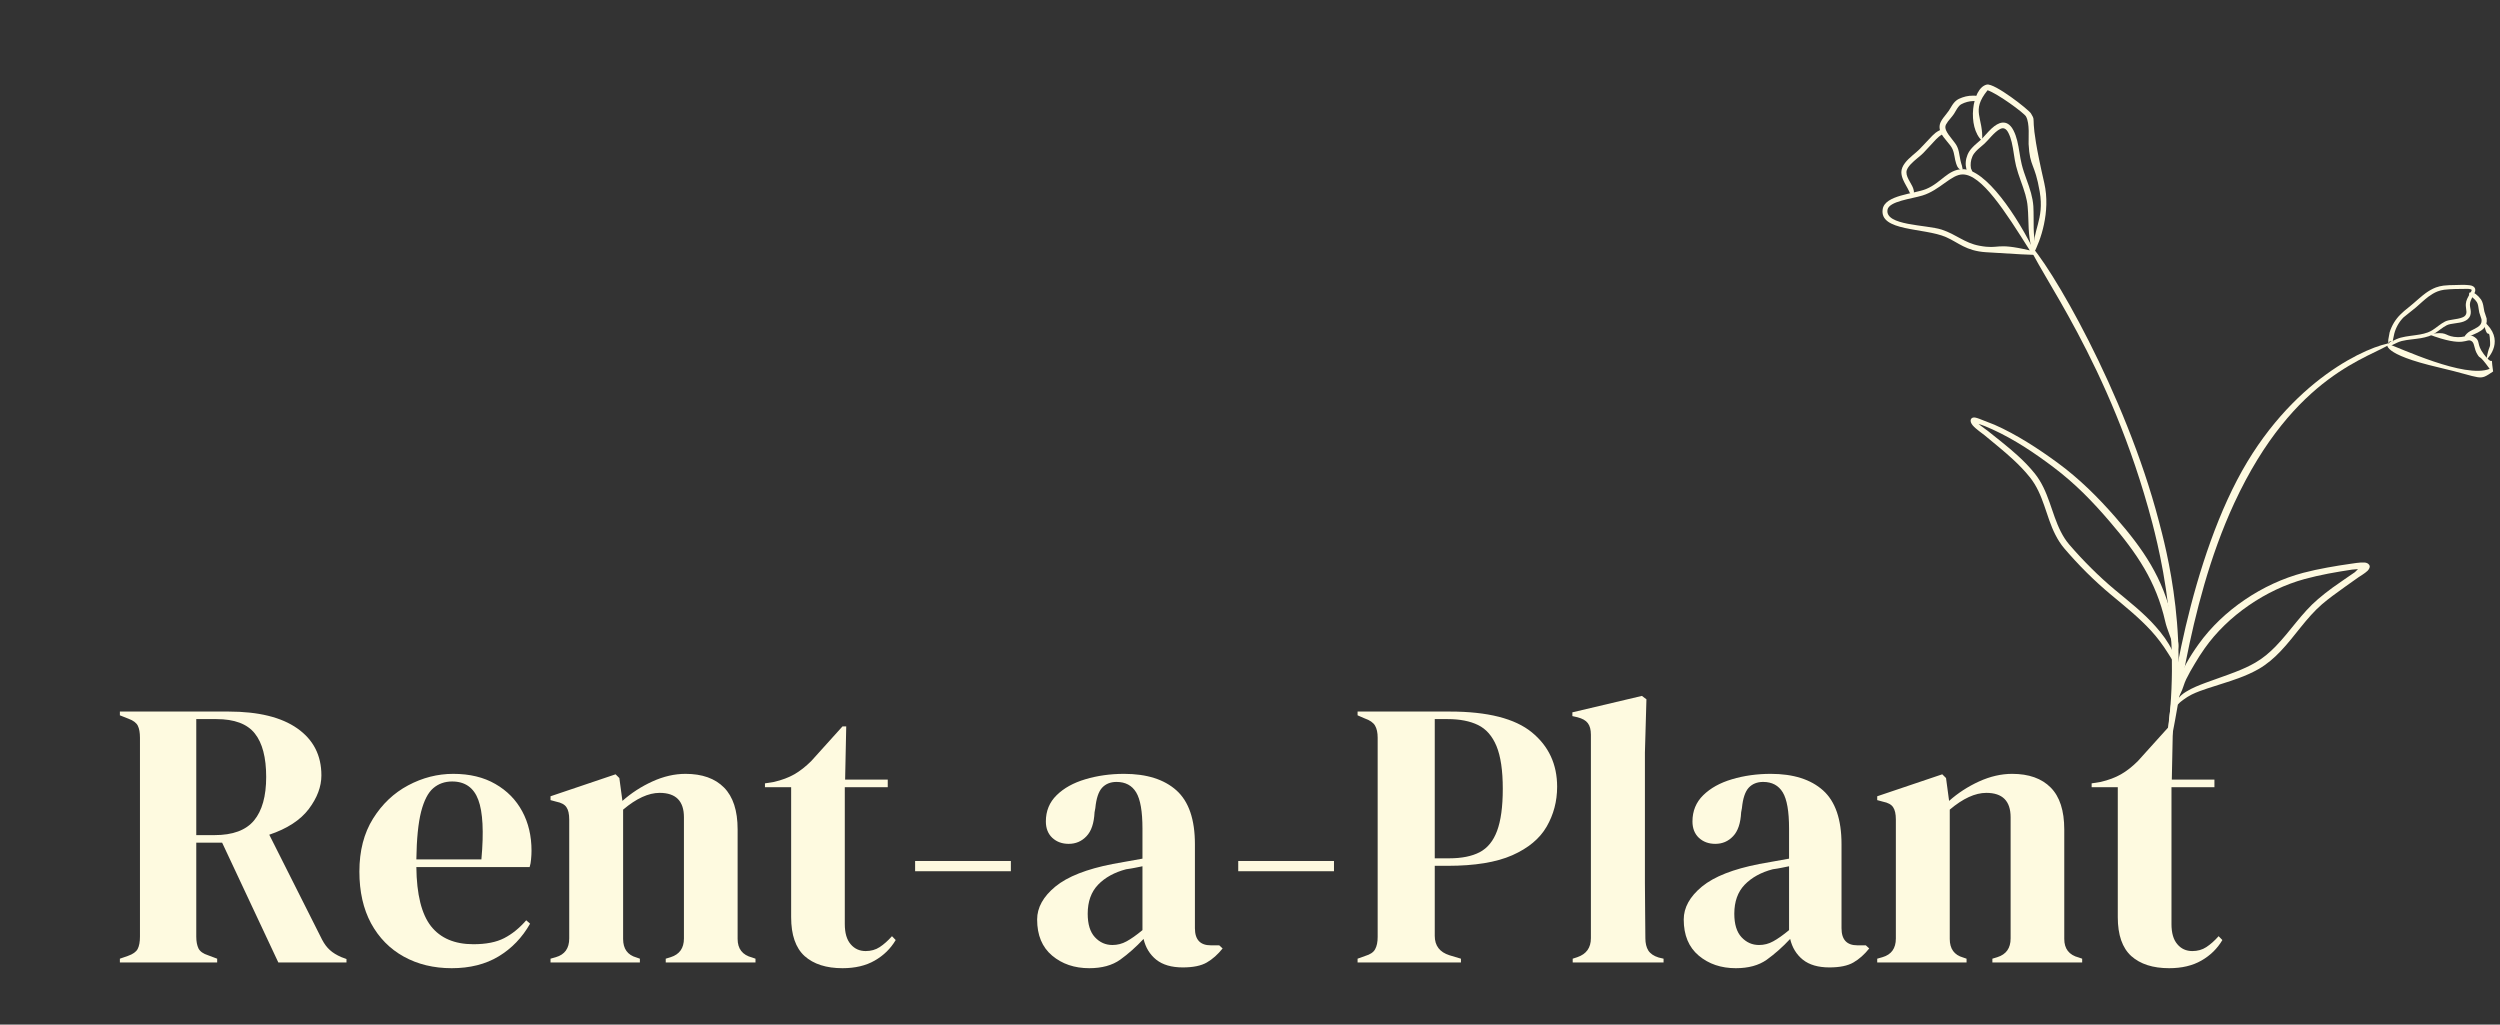 <?xml version="1.0" encoding="utf-8"?>
<!DOCTYPE svg PUBLIC "-//W3C//DTD SVG 1.1//EN" "http://www.w3.org/Graphics/SVG/1.1/DTD/svg11.dtd">
<!-- exported from Silhouette Studio® Business Edition V4.5.735ssbe -->
<svg version="1.1" xmlns="http://www.w3.org/2000/svg" xmlns:xlink="http://www.w3.org/1999/xlink" width="61mm" height="25mm" viewBox="0 0 61 25">
<rect x="0" y="0" width="61" height="25" fill="#333333" stroke="none"/>
<defs>
<path id="path_883bd0093dc0d0d2aaf43ce351e18e71" d="M 49.475 5.912 C 49.994 6.386 51.858 9.581 52.677 12.719 C 52.822 13.276 53.536 15.823 52.893 18.344 C 52.893 18.343 52.863 18.394 52.82 18.326 C 52.79 18.279 52.869 18.308 52.954 17.29 C 53.01 16.624 52.997 16.022 52.985 15.756 C 52.927 14.437 52.656 13.295 52.516 12.76 C 51.484 8.831 49.685 6.58 49.475 5.912 Z" fill-rule="evenodd" fill="#FEFAE0" fill-opacity="1" stroke="none" stroke-opacity="1" stroke-width="0.47" stroke-linecap="butt" stroke-linejoin="miter"/>
<path id="path_07cd92f95b85c91bd8a9b934c738847b" d="M 45.938 5.102 C 45.993 4.759 46.708 4.731 46.995 4.613 C 47.367 4.461 47.526 4.132 47.887 4.128 C 48.451 4.123 49.219 5.26 49.681 6.221 C 49.627 6.222 49.153 6.2 48.456 6.154 C 47.968 6.122 47.789 5.92 47.484 5.786 C 46.954 5.553 45.849 5.651 45.938 5.102 Z M 47.888 4.256 C 47.608 4.257 47.331 4.642 46.906 4.771 C 46.633 4.854 46.09 4.91 46.055 5.119 C 45.992 5.508 47.004 5.48 47.379 5.603 C 47.733 5.719 47.93 5.927 48.296 5.996 C 48.815 6.093 48.661 5.906 49.527 6.11 C 48.924 5.151 48.35 4.255 47.888 4.256 Z" fill-rule="evenodd" fill="#FEFAE0" fill-opacity="1" stroke="none" stroke-opacity="1" stroke-width="0.47" stroke-linecap="butt" stroke-linejoin="miter"/>
<path id="path_e2b5c2b990b2b47df6fb6faa8893fc5b" d="M 48.122 4.245 C 48.13 4.229 48.129 4.209 48.124 4.184 C 48.117 4.156 48.095 4.127 48.091 4.106 C 48.082 4.059 48.082 4.011 48.087 3.964 C 48.093 3.916 48.104 3.868 48.124 3.824 C 48.144 3.773 48.177 3.729 48.214 3.69 C 48.277 3.624 48.353 3.568 48.419 3.507 C 48.517 3.42 48.66 3.219 48.804 3.147 C 48.877 3.11 48.947 3.127 49.005 3.242 C 49.041 3.313 49.066 3.389 49.085 3.467 C 49.132 3.659 49.146 3.865 49.192 4.051 C 49.252 4.293 49.353 4.514 49.419 4.749 C 49.445 4.844 49.467 4.941 49.475 5.044 C 49.492 5.223 49.49 5.403 49.5 5.583 C 49.505 5.663 49.511 5.741 49.523 5.82 C 49.536 5.881 49.541 5.952 49.558 6.016 C 49.566 6.048 49.576 6.078 49.592 6.104 C 49.6 6.123 49.622 6.13 49.639 6.122 C 49.657 6.113 49.664 6.092 49.656 6.074 C 49.644 6.044 49.64 6.01 49.639 5.975 C 49.636 5.917 49.64 5.859 49.637 5.805 C 49.628 5.73 49.624 5.654 49.622 5.578 C 49.618 5.397 49.624 5.215 49.614 5.033 C 49.606 4.921 49.585 4.815 49.557 4.711 C 49.494 4.477 49.391 4.257 49.331 4.016 C 49.284 3.83 49.268 3.625 49.22 3.434 C 49.198 3.345 49.169 3.26 49.128 3.18 C 49.048 3.026 48.95 2.982 48.854 2.992 C 48.769 3.001 48.68 3.057 48.596 3.134 C 48.496 3.227 48.402 3.347 48.332 3.411 C 48.264 3.475 48.185 3.533 48.122 3.603 C 48.074 3.654 48.034 3.711 48.007 3.777 C 47.985 3.833 47.969 3.892 47.965 3.952 C 47.96 4.012 47.966 4.073 47.981 4.132 C 47.988 4.157 48.006 4.196 48.025 4.225 C 48.031 4.234 48.043 4.234 48.045 4.241 C 48.044 4.262 48.06 4.281 48.082 4.282 C 48.103 4.282 48.121 4.266 48.122 4.245 Z" fill-rule="evenodd" fill="#FEFAE0" fill-opacity="1" stroke="none" stroke-opacity="1" stroke-width="0.47" stroke-linecap="butt" stroke-linejoin="miter"/>
<path id="path_a676ee0479143ed2c1a03b56b75a7eaa" d="M 49.555 2.767 C 49.717 3.038 49.469 2.683 49.88 4.465 C 50.042 5.17 49.783 5.888 49.623 6.178 C 49.576 5.616 49.889 5.376 49.769 4.676 C 49.647 3.965 49.528 4.091 49.498 3.514 C 49.492 3.382 49.531 3.011 49.434 2.841 C 49.384 2.754 48.741 2.283 48.497 2.202 C 48.08 2.716 48.4 2.858 48.364 3.436 C 47.994 3.105 48.113 2.149 48.477 2.064 C 48.666 2.02 49.503 2.679 49.555 2.767 Z M 48.361 3.356 L 48.357 3.354 C 48.358 3.354 48.355 3.358 48.354 3.357 C 48.353 3.356 48.361 3.356 48.361 3.356 Z M 48.342 3.362 L 48.353 3.358 C 48.353 3.358 48.343 3.362 48.342 3.362 Z M 48.332 3.368 L 48.332 3.371 C 48.332 3.374 48.342 3.36 48.34 3.363 C 48.34 3.364 48.329 3.362 48.332 3.368 Z" fill-rule="evenodd" fill="#FEFAE0" fill-opacity="1" stroke="none" stroke-opacity="1" stroke-width="0.47" stroke-linecap="butt" stroke-linejoin="miter"/>
<path id="path_8009509aff705b27db97b804af2664be" d="M 48.23 2.436 C 48.233 2.439 48.237 2.441 48.242 2.442 C 48.262 2.45 48.284 2.439 48.291 2.419 C 48.305 2.411 48.285 2.402 48.288 2.386 C 48.289 2.378 48.276 2.382 48.27 2.369 C 48.266 2.361 48.26 2.357 48.238 2.346 C 48.209 2.33 48.15 2.334 48.143 2.334 C 48.084 2.333 48.025 2.34 47.966 2.353 C 47.908 2.367 47.851 2.387 47.798 2.412 C 47.744 2.438 47.703 2.476 47.668 2.519 C 47.624 2.574 47.593 2.638 47.554 2.697 C 47.512 2.76 47.459 2.817 47.414 2.879 C 47.391 2.91 47.372 2.941 47.355 2.974 C 47.311 3.064 47.319 3.152 47.358 3.239 C 47.423 3.382 47.589 3.518 47.642 3.64 C 47.692 3.754 47.691 3.876 47.729 3.987 C 47.742 4.026 47.755 4.065 47.782 4.097 C 47.794 4.111 47.807 4.121 47.823 4.133 C 47.834 4.149 47.856 4.152 47.872 4.142 C 47.888 4.13 47.892 4.109 47.881 4.092 C 47.876 4.076 47.876 4.061 47.872 4.045 C 47.866 4.023 47.859 4.002 47.852 3.981 C 47.826 3.889 47.816 3.794 47.795 3.7 C 47.787 3.663 47.776 3.626 47.76 3.59 C 47.71 3.467 47.548 3.327 47.485 3.182 C 47.465 3.135 47.457 3.087 47.482 3.039 C 47.496 3.013 47.512 2.988 47.529 2.965 C 47.577 2.902 47.633 2.844 47.676 2.78 C 47.714 2.723 47.742 2.661 47.783 2.609 C 47.804 2.582 47.828 2.557 47.862 2.54 C 47.905 2.518 47.951 2.499 47.999 2.487 C 48.046 2.475 48.095 2.466 48.144 2.466 C 48.149 2.465 48.192 2.466 48.221 2.46 C 48.229 2.458 48.235 2.445 48.238 2.451 C 48.24 2.454 48.241 2.442 48.239 2.444 C 48.233 2.446 48.233 2.438 48.23 2.436 Z M 48.225 2.431 C 48.226 2.433 48.226 2.435 48.229 2.435 L 48.23 2.436 C 48.229 2.434 48.227 2.433 48.225 2.431 Z M 48.217 2.414 C 48.215 2.421 48.214 2.427 48.224 2.429 L 48.225 2.429 C 48.221 2.425 48.219 2.42 48.217 2.414 Z" fill-rule="evenodd" fill="#FEFAE0" fill-opacity="1" stroke="none" stroke-opacity="1" stroke-width="0.47" stroke-linecap="butt" stroke-linejoin="miter"/>
<path id="path_5abea56ae4fa90d7ff89de95a9e5f9c8" d="M 47.37 3.25 C 47.376 3.257 47.385 3.261 47.395 3.262 C 47.416 3.265 47.434 3.249 47.436 3.228 C 47.441 3.224 47.433 3.221 47.436 3.217 C 47.448 3.202 47.423 3.205 47.42 3.187 C 47.418 3.178 47.408 3.187 47.401 3.178 C 47.395 3.169 47.39 3.174 47.372 3.17 C 47.353 3.165 47.324 3.182 47.321 3.182 C 47.288 3.199 47.257 3.218 47.228 3.24 C 47.2 3.262 47.174 3.286 47.15 3.31 L 46.834 3.643 C 46.748 3.731 46.581 3.846 46.483 3.975 C 46.428 4.047 46.394 4.122 46.393 4.199 C 46.393 4.265 46.411 4.328 46.438 4.39 C 46.479 4.486 46.543 4.58 46.586 4.675 C 46.59 4.687 46.594 4.698 46.601 4.709 C 46.609 4.722 46.619 4.726 46.629 4.738 C 46.633 4.757 46.652 4.769 46.67 4.764 C 46.689 4.76 46.7 4.742 46.696 4.724 C 46.699 4.7 46.702 4.681 46.698 4.657 C 46.672 4.497 46.514 4.359 46.517 4.2 C 46.519 4.131 46.566 4.068 46.623 4.006 C 46.722 3.901 46.855 3.809 46.927 3.735 L 47.24 3.399 C 47.261 3.378 47.282 3.357 47.306 3.338 C 47.327 3.32 47.35 3.303 47.375 3.29 C 47.377 3.289 47.391 3.263 47.397 3.27 C 47.401 3.275 47.391 3.261 47.389 3.265 C 47.386 3.266 47.385 3.26 47.383 3.261 C 47.372 3.267 47.372 3.259 47.37 3.25 Z M 47.36 3.23 C 47.359 3.233 47.358 3.236 47.361 3.237 L 47.363 3.238 L 47.362 3.236 C 47.362 3.235 47.362 3.233 47.361 3.232 L 47.36 3.23 Z" fill-rule="evenodd" fill="#FEFAE0" fill-opacity="1" stroke="none" stroke-opacity="1" stroke-width="0.47" stroke-linecap="butt" stroke-linejoin="miter"/>
<path id="path_c8a2f4b5dc571fd6852051fb1ada23ea" d="M 58.371 8.364 C 57.851 8.729 55.984 9.109 54.516 12.276 C 53.306 14.886 53.128 17.906 52.882 18.344 C 52.812 17.862 53.288 14.195 54.584 11.715 C 55.874 9.245 57.834 8.419 58.371 8.364 Z" fill-rule="evenodd" fill="#FEFAE0" fill-opacity="1" stroke="none" stroke-opacity="1" stroke-width="0.47" stroke-linecap="butt" stroke-linejoin="miter"/>
<path id="path_ea0a9de20aeddda35858fcced5b5ca6f" d="M 57.535 13.886 C 57.5 13.92 57.47 13.954 57.458 13.962 C 57.275 14.09 57.09 14.211 56.91 14.342 C 56.789 14.43 56.671 14.523 56.557 14.621 C 56.162 14.957 55.882 15.406 55.524 15.773 C 55.377 15.924 55.217 16.061 55.029 16.169 C 54.88 16.256 54.721 16.326 54.56 16.389 C 54.312 16.487 54.056 16.57 53.811 16.662 C 53.666 16.717 53.491 16.783 53.342 16.877 C 53.301 16.903 53.261 16.928 53.227 16.96 C 53.171 17.01 53.129 17.069 53.097 17.133 C 53.085 17.15 53.09 17.172 53.107 17.183 C 53.124 17.194 53.146 17.19 53.157 17.173 C 53.191 17.134 53.233 17.104 53.276 17.072 C 53.338 17.026 53.405 16.983 53.477 16.947 C 53.604 16.884 53.742 16.838 53.86 16.798 C 54.11 16.713 54.37 16.641 54.62 16.548 C 54.793 16.485 54.959 16.411 55.117 16.321 C 55.318 16.203 55.49 16.055 55.646 15.89 C 55.997 15.523 56.271 15.077 56.66 14.741 C 56.743 14.67 56.829 14.603 56.916 14.538 C 57.123 14.382 57.336 14.237 57.546 14.086 C 57.574 14.066 57.705 13.989 57.768 13.928 C 57.81 13.886 57.825 13.842 57.821 13.812 C 57.816 13.776 57.772 13.729 57.687 13.725 C 57.583 13.719 57.396 13.75 57.372 13.754 C 57.176 13.782 56.979 13.812 56.783 13.849 C 56.587 13.885 56.391 13.926 56.198 13.977 C 55.703 14.108 55.215 14.334 54.776 14.632 C 54.335 14.93 53.944 15.301 53.645 15.719 C 53.54 15.865 53.44 16.018 53.352 16.177 C 53.293 16.282 53.24 16.391 53.19 16.501 C 53.14 16.618 53.102 16.779 53.053 16.903 C 53.049 16.914 53.043 16.924 53.044 16.935 C 53.046 16.957 53.047 16.937 53.058 16.955 C 53.046 16.972 53.05 16.996 53.068 17.008 C 53.084 17.02 53.108 17.016 53.12 16.999 C 53.143 17.006 53.119 17.007 53.143 17.004 C 53.148 17.004 53.151 17 53.155 16.996 C 53.176 16.978 53.189 16.951 53.203 16.925 C 53.262 16.816 53.292 16.674 53.343 16.573 C 53.407 16.443 53.479 16.316 53.555 16.191 C 53.629 16.065 53.708 15.942 53.792 15.823 C 54.076 15.419 54.45 15.061 54.871 14.771 C 55.292 14.48 55.762 14.257 56.238 14.127 C 56.427 14.076 56.618 14.033 56.811 13.996 C 57.004 13.959 57.199 13.928 57.393 13.898 C 57.405 13.897 57.469 13.891 57.535 13.886 Z" fill-rule="evenodd" fill="#FEFAE0" fill-opacity="1" stroke="none" stroke-opacity="1" stroke-width="0.47" stroke-linecap="butt" stroke-linejoin="miter"/>
<path id="path_06f200171788ae2eaed0a6a77215d35f" d="M 48.276 10.343 C 48.33 10.359 48.383 10.379 48.435 10.399 C 48.496 10.423 48.556 10.45 48.615 10.477 C 48.881 10.598 49.139 10.743 49.389 10.9 C 49.64 11.059 49.882 11.232 50.115 11.408 C 50.371 11.601 50.609 11.81 50.835 12.031 C 51.061 12.254 51.275 12.489 51.483 12.733 C 51.811 13.115 52.092 13.478 52.321 13.87 C 52.547 14.258 52.721 14.675 52.833 15.17 C 52.843 15.214 52.857 15.264 52.875 15.317 C 52.917 15.439 52.969 15.578 53.012 15.699 C 53.033 15.759 53.058 15.809 53.066 15.857 C 53.066 15.877 53.083 15.894 53.104 15.894 C 53.126 15.894 53.142 15.877 53.142 15.857 C 53.152 15.808 53.157 15.753 53.15 15.69 C 53.148 15.667 53.142 15.645 53.138 15.622 C 53.101 15.454 53.033 15.264 53.008 15.13 C 52.894 14.616 52.715 14.181 52.479 13.777 C 52.245 13.377 51.954 13.007 51.615 12.619 C 51.4 12.373 51.18 12.138 50.947 11.916 C 50.713 11.693 50.467 11.483 50.203 11.29 C 49.964 11.115 49.716 10.944 49.46 10.787 C 49.203 10.629 48.939 10.484 48.666 10.364 L 48.291 10.217 C 48.282 10.214 48.21 10.186 48.169 10.186 C 48.122 10.185 48.095 10.211 48.086 10.242 C 48.076 10.277 48.091 10.327 48.134 10.379 C 48.211 10.47 48.383 10.586 48.417 10.615 C 48.652 10.811 48.893 11.002 49.118 11.21 C 49.265 11.346 49.405 11.49 49.531 11.648 C 49.866 12.068 49.919 12.595 50.15 13.046 C 50.21 13.165 50.282 13.279 50.372 13.385 C 50.54 13.581 50.722 13.779 50.913 13.969 C 51.104 14.158 51.303 14.34 51.502 14.506 C 51.844 14.79 52.189 15.067 52.484 15.387 C 52.639 15.556 52.776 15.74 52.901 15.94 C 52.931 15.989 52.964 16.037 52.994 16.088 C 53.004 16.11 53.031 16.121 53.053 16.11 C 53.075 16.1 53.085 16.073 53.075 16.051 C 53.054 15.993 53.034 15.936 53.008 15.881 C 52.901 15.659 52.756 15.465 52.596 15.285 C 52.303 14.953 51.947 14.677 51.6 14.388 C 51.405 14.225 51.209 14.046 51.022 13.859 C 50.834 13.673 50.654 13.478 50.488 13.285 C 50.406 13.189 50.341 13.085 50.286 12.977 C 50.051 12.518 49.991 11.982 49.649 11.554 C 49.517 11.391 49.371 11.241 49.216 11.102 C 48.988 10.895 48.741 10.707 48.501 10.513 C 48.479 10.495 48.396 10.44 48.321 10.38 C 48.305 10.367 48.291 10.355 48.276 10.343 Z" fill-rule="evenodd" fill="#FEFAE0" fill-opacity="1" stroke="none" stroke-opacity="1" stroke-width="0.47" stroke-linecap="butt" stroke-linejoin="miter"/>
<path id="path_af4c9aeae6306cf6f83e3e22a54bb731" d="M 58.353 8.334 L 58.335 8.343 C 58.326 8.342 58.316 8.345 58.309 8.351 C 58.3 8.357 58.295 8.366 58.294 8.376 C 58.29 8.387 58.29 8.399 58.295 8.409 L 58.293 8.411 C 58.247 8.452 58.293 8.382 58.298 8.424 C 58.3 8.439 58.322 8.436 58.33 8.436 C 58.344 8.437 58.356 8.433 58.367 8.425 C 58.369 8.423 58.373 8.42 58.375 8.416 C 58.417 8.396 58.459 8.374 58.502 8.356 C 58.534 8.342 58.567 8.331 58.601 8.321 C 58.754 8.284 58.91 8.278 59.065 8.252 C 59.133 8.24 59.201 8.225 59.268 8.202 C 59.321 8.183 59.369 8.158 59.413 8.13 C 59.512 8.068 59.597 7.988 59.703 7.935 C 59.801 7.887 59.986 7.894 60.115 7.845 C 60.192 7.816 60.251 7.768 60.276 7.693 C 60.286 7.661 60.289 7.629 60.287 7.597 C 60.284 7.539 60.263 7.48 60.266 7.423 C 60.267 7.39 60.276 7.359 60.288 7.33 C 60.307 7.279 60.336 7.231 60.361 7.183 C 60.377 7.154 60.398 7.113 60.397 7.076 C 60.397 7.052 60.39 7.03 60.373 7.01 C 60.357 6.992 60.335 6.979 60.311 6.971 C 60.284 6.962 60.253 6.959 60.228 6.957 C 60.183 6.952 60.138 6.951 60.094 6.95 C 60.029 6.95 59.964 6.953 59.898 6.955 C 59.805 6.957 59.713 6.957 59.622 6.969 C 59.559 6.977 59.496 6.992 59.435 7.014 C 59.346 7.048 59.265 7.096 59.188 7.151 C 59.079 7.231 58.978 7.326 58.876 7.412 C 58.807 7.473 58.732 7.528 58.662 7.588 C 58.631 7.615 58.6 7.643 58.571 7.673 C 58.509 7.733 58.456 7.802 58.411 7.875 C 58.367 7.949 58.331 8.029 58.306 8.112 L 58.274 8.29 L 58.273 8.35 C 58.273 8.358 58.28 8.387 58.28 8.387 C 58.28 8.387 58.287 8.357 58.289 8.353 C 58.302 8.331 58.322 8.325 58.347 8.331 C 58.349 8.331 58.351 8.333 58.353 8.334 Z M 58.383 8.353 C 58.405 8.338 58.419 8.327 58.383 8.344 L 58.383 8.345 C 58.383 8.347 58.383 8.35 58.383 8.353 Z M 58.384 8.319 C 58.412 8.304 58.439 8.29 58.468 8.278 C 58.504 8.262 58.542 8.248 58.58 8.238 C 58.734 8.198 58.893 8.189 59.048 8.161 C 59.112 8.149 59.174 8.135 59.236 8.112 C 59.281 8.096 59.323 8.073 59.362 8.048 C 59.462 7.983 59.55 7.902 59.658 7.846 C 59.757 7.794 59.946 7.799 60.077 7.747 C 60.123 7.73 60.16 7.705 60.174 7.66 C 60.181 7.641 60.181 7.621 60.181 7.602 C 60.178 7.541 60.161 7.477 60.166 7.417 C 60.169 7.373 60.181 7.332 60.198 7.293 C 60.221 7.24 60.253 7.19 60.282 7.14 C 60.288 7.128 60.297 7.114 60.303 7.099 C 60.307 7.089 60.312 7.078 60.305 7.069 C 60.297 7.061 60.286 7.058 60.274 7.055 C 60.256 7.051 60.237 7.049 60.22 7.048 L 59.902 7.052 C 59.812 7.056 59.723 7.058 59.636 7.07 C 59.581 7.078 59.527 7.091 59.473 7.112 C 59.393 7.144 59.321 7.189 59.253 7.239 C 59.147 7.319 59.05 7.413 58.951 7.499 L 58.644 7.746 C 58.59 7.801 58.543 7.863 58.505 7.931 C 58.468 7.997 58.439 8.069 58.42 8.143 L 58.386 8.302 L 58.384 8.319 Z" fill-rule="evenodd" fill="#FEFAE0" fill-opacity="1" stroke="none" stroke-opacity="1" stroke-width="0.47" stroke-linecap="butt" stroke-linejoin="miter"/>
<path id="path_57a606555e4d7759573643b05224c553" d="M 58.249 8.385 C 58.543 8.48 60.144 9.246 60.748 9 C 60.454 8.595 60.541 8.798 60.445 8.642 C 60.365 8.514 60.382 8.372 60.309 8.325 C 60.169 8.235 60.168 8.504 59.258 8.157 C 59.726 8.079 59.627 8.183 59.876 8.219 C 60.167 8.261 60.22 8.119 60.381 8.226 C 60.532 8.326 60.416 8.39 60.602 8.638 C 60.893 9.025 60.757 8.554 60.832 9.064 C 60.47 9.308 60.611 9.223 59.508 8.966 C 58.08 8.633 58.257 8.395 58.249 8.385 Z M 58.302 8.394 L 58.309 8.413 C 58.309 8.413 58.302 8.394 58.302 8.394 Z" fill-rule="evenodd" fill="#FEFAE0" fill-opacity="1" stroke="none" stroke-opacity="1" stroke-width="0.47" stroke-linecap="butt" stroke-linejoin="miter"/>
<path id="path_0a2964ef2f2d9a0dee60fa98f77cdffd" d="M 60.32 7.208 C 60.336 7.198 60.343 7.177 60.335 7.158 C 60.325 7.138 60.302 7.129 60.282 7.138 C 60.267 7.118 60.282 7.149 60.27 7.137 C 60.256 7.125 60.276 7.143 60.261 7.14 C 60.247 7.138 60.251 7.158 60.247 7.166 C 60.244 7.171 60.246 7.177 60.246 7.182 C 60.246 7.19 60.25 7.199 60.256 7.208 C 60.259 7.214 60.289 7.227 60.301 7.235 L 60.338 7.266 C 60.356 7.281 60.375 7.298 60.392 7.316 C 60.409 7.334 60.424 7.354 60.436 7.373 C 60.452 7.4 60.461 7.429 60.467 7.46 C 60.479 7.516 60.482 7.574 60.495 7.628 L 60.548 7.788 C 60.557 7.848 60.544 7.891 60.517 7.926 C 60.451 8.009 60.317 8.042 60.224 8.111 C 60.195 8.133 60.173 8.158 60.152 8.184 C 60.14 8.197 60.139 8.217 60.151 8.23 C 60.163 8.243 60.183 8.243 60.196 8.231 C 60.22 8.216 60.247 8.209 60.274 8.197 C 60.393 8.144 60.532 8.094 60.611 8.004 C 60.66 7.947 60.687 7.873 60.674 7.771 L 60.618 7.6 C 60.602 7.535 60.599 7.465 60.579 7.402 C 60.569 7.369 60.556 7.337 60.537 7.308 C 60.519 7.283 60.499 7.259 60.477 7.236 C 60.455 7.214 60.432 7.194 60.409 7.175 L 60.356 7.144 C 60.348 7.14 60.32 7.132 60.32 7.132 C 60.32 7.132 60.34 7.151 60.342 7.156 C 60.348 7.166 60.347 7.177 60.346 7.187 C 60.345 7.194 60.336 7.198 60.336 7.206 C 60.338 7.22 60.319 7.197 60.326 7.213 C 60.33 7.222 60.325 7.214 60.32 7.208 Z" fill-rule="evenodd" fill="#FEFAE0" fill-opacity="1" stroke="none" stroke-opacity="1" stroke-width="0.47" stroke-linecap="butt" stroke-linejoin="miter"/>
<path id="path_103867d29feab3356f6b6b08622cde3d" d="M 60.664 8.788 C 60.737 8.385 60.765 8.521 60.758 8.346 C 60.74 7.923 60.7 8.393 60.596 7.835 C 61.143 8.293 60.717 8.727 60.664 8.788 Z M 60.646 7.881 C 60.65 7.884 60.654 7.879 60.65 7.878 C 60.645 7.877 60.646 7.88 60.646 7.881 Z" fill-rule="evenodd" fill="#FEFAE0" fill-opacity="1" stroke="none" stroke-opacity="1" stroke-width="0.47" stroke-linecap="butt" stroke-linejoin="miter"/>
<path id="path_077a90773b20f49443fddd976646d171" d="M 60.569 7.865 L 60.568 7.865 C 60.571 7.865 60.561 7.859 60.56 7.861 C 60.559 7.864 60.569 7.868 60.569 7.865 Z" fill-rule="evenodd" fill="#FEFAE0" fill-opacity="1" stroke="none" stroke-opacity="1" stroke-width="0.47" stroke-linecap="butt" stroke-linejoin="miter"/>
<path id="path_9a0fec3a63790d013b4b2a2a4d69ad61" d="M 2.925 23.484 L 2.925 23.392 L 3.119 23.325 C 3.243 23.282 3.322 23.225 3.359 23.155 C 3.396 23.084 3.415 22.983 3.415 22.854 L 3.415 18.001 C 3.415 17.877 3.398 17.78 3.364 17.71 C 3.33 17.639 3.254 17.581 3.138 17.538 L 2.925 17.454 L 2.925 17.362 L 5.576 17.362 C 6.307 17.362 6.867 17.5 7.257 17.775 C 7.647 18.05 7.842 18.431 7.842 18.92 C 7.842 19.193 7.74 19.466 7.535 19.739 C 7.33 20.01 7.008 20.22 6.57 20.367 L 7.858 22.926 C 7.914 23.033 7.978 23.118 8.05 23.182 C 8.121 23.247 8.215 23.305 8.332 23.355 L 8.454 23.4 L 8.454 23.484 L 6.791 23.484 L 5.42 20.561 L 4.789 20.561 L 4.789 22.854 C 4.789 22.971 4.807 23.066 4.843 23.142 C 4.881 23.216 4.959 23.271 5.078 23.309 L 5.299 23.392 L 5.299 23.484 L 2.925 23.484 Z M 4.789 20.377 L 5.234 20.377 C 5.679 20.377 6.001 20.258 6.199 20.019 C 6.396 19.781 6.495 19.426 6.495 18.958 C 6.495 18.482 6.402 18.128 6.217 17.896 C 6.032 17.663 5.72 17.546 5.28 17.546 L 4.789 17.546 L 4.789 20.377 Z" fill-rule="evenodd" fill="#FEFAE0" fill-opacity="1" stroke="none" stroke-opacity="1" stroke-width="0.47" stroke-linecap="butt" stroke-linejoin="miter"/>
<path id="path_3f653b59d934283596ceb502be96e1b1" d="M 11.059 18.882 C 11.461 18.882 11.804 18.965 12.088 19.13 C 12.374 19.294 12.592 19.517 12.743 19.798 C 12.894 20.078 12.969 20.398 12.969 20.757 C 12.969 20.826 12.965 20.896 12.958 20.967 C 12.953 21.038 12.941 21.101 12.923 21.156 L 10.159 21.156 C 10.166 21.824 10.286 22.306 10.517 22.6 C 10.749 22.893 11.094 23.039 11.552 23.039 C 11.86 23.039 12.11 22.99 12.301 22.891 C 12.493 22.793 12.673 22.647 12.84 22.455 L 12.934 22.538 C 12.741 22.878 12.485 23.144 12.166 23.336 C 11.848 23.528 11.466 23.624 11.021 23.624 C 10.583 23.624 10.193 23.53 9.852 23.341 C 9.512 23.153 9.246 22.882 9.054 22.53 C 8.864 22.177 8.769 21.756 8.769 21.267 C 8.769 20.76 8.88 20.329 9.103 19.973 C 9.325 19.618 9.611 19.348 9.96 19.162 C 10.31 18.976 10.676 18.882 11.059 18.882 Z M 11.032 19.068 C 10.852 19.068 10.698 19.123 10.571 19.232 C 10.445 19.34 10.346 19.531 10.275 19.806 C 10.205 20.081 10.166 20.469 10.159 20.97 L 11.746 20.97 C 11.807 20.297 11.782 19.812 11.67 19.515 C 11.559 19.218 11.346 19.068 11.032 19.068 Z" fill-rule="evenodd" fill="#FEFAE0" fill-opacity="1" stroke="none" stroke-opacity="1" stroke-width="0.47" stroke-linecap="butt" stroke-linejoin="miter"/>
<path id="path_958ff27cf9441578ba2e66a3f479fe25" d="M 13.433 23.484 L 13.433 23.392 L 13.563 23.355 C 13.78 23.292 13.889 23.14 13.889 22.899 L 13.889 19.995 C 13.889 19.86 13.866 19.76 13.821 19.696 C 13.778 19.63 13.695 19.585 13.574 19.561 L 13.433 19.523 L 13.433 19.429 L 15.02 18.893 L 15.112 18.984 L 15.187 19.542 C 15.403 19.35 15.646 19.192 15.918 19.068 C 16.19 18.944 16.46 18.882 16.726 18.882 C 17.133 18.882 17.447 18.994 17.666 19.216 C 17.887 19.439 17.998 19.779 17.998 20.237 L 17.998 22.91 C 17.998 23.151 18.115 23.302 18.351 23.363 L 18.434 23.392 L 18.434 23.484 L 16.244 23.484 L 16.244 23.392 L 16.365 23.355 C 16.58 23.287 16.688 23.135 16.688 22.899 L 16.688 19.941 C 16.688 19.544 16.49 19.346 16.095 19.346 C 15.824 19.346 15.527 19.482 15.204 19.755 L 15.204 22.91 C 15.204 23.151 15.312 23.302 15.53 23.363 L 15.613 23.392 L 15.613 23.484 L 13.433 23.484 Z" fill-rule="evenodd" fill="#FEFAE0" fill-opacity="1" stroke="none" stroke-opacity="1" stroke-width="0.47" stroke-linecap="butt" stroke-linejoin="miter"/>
<path id="path_64c17d57a1d660fd90030ffe749b6abf" d="M 20.557 23.624 C 20.161 23.624 19.853 23.525 19.632 23.328 C 19.413 23.128 19.304 22.812 19.304 22.379 L 19.304 19.208 L 18.665 19.208 L 18.665 19.114 L 18.886 19.079 C 19.078 19.034 19.243 18.972 19.382 18.893 C 19.522 18.812 19.66 18.704 19.797 18.567 L 20.557 17.724 L 20.648 17.724 L 20.621 19.022 L 21.661 19.022 L 21.661 19.208 L 20.613 19.208 L 20.613 22.546 C 20.613 22.764 20.66 22.928 20.756 23.039 C 20.851 23.151 20.973 23.206 21.122 23.206 C 21.252 23.206 21.366 23.174 21.465 23.109 C 21.565 23.043 21.665 22.955 21.764 22.843 L 21.855 22.937 C 21.731 23.147 21.56 23.314 21.343 23.438 C 21.128 23.562 20.865 23.624 20.557 23.624 Z" fill-rule="evenodd" fill="#FEFAE0" fill-opacity="1" stroke="none" stroke-opacity="1" stroke-width="0.47" stroke-linecap="butt" stroke-linejoin="miter"/>
<path id="path_c6a177de65b119346c7f44de70d51c8c" d="M 22.329 21.258 L 22.329 21.008 L 24.665 21.008 L 24.665 21.258 L 22.329 21.258 Z" fill-rule="evenodd" fill="#FEFAE0" fill-opacity="1" stroke="none" stroke-opacity="1" stroke-width="0.47" stroke-linecap="butt" stroke-linejoin="miter"/>
<path id="path_648f2e9968bd5a4e4260557af5b35124" d="M 26.578 23.624 C 26.218 23.624 25.916 23.522 25.672 23.317 C 25.428 23.112 25.306 22.819 25.306 22.436 C 25.306 22.145 25.454 21.878 25.75 21.633 C 26.047 21.389 26.514 21.205 27.151 21.081 C 27.25 21.063 27.362 21.043 27.485 21.021 C 27.609 21 27.739 20.977 27.876 20.951 L 27.876 20.218 C 27.876 19.798 27.825 19.504 27.723 19.335 C 27.62 19.164 27.46 19.079 27.243 19.079 C 27.095 19.079 26.978 19.127 26.89 19.222 C 26.804 19.317 26.749 19.482 26.726 19.717 L 26.707 19.82 C 26.694 20.086 26.629 20.28 26.51 20.404 C 26.393 20.528 26.249 20.59 26.076 20.59 C 25.915 20.59 25.781 20.541 25.675 20.442 C 25.571 20.344 25.519 20.21 25.519 20.043 C 25.519 19.789 25.606 19.575 25.783 19.402 C 25.958 19.23 26.192 19.1 26.483 19.014 C 26.774 18.927 27.089 18.882 27.429 18.882 C 27.98 18.882 28.406 19.017 28.706 19.286 C 29.006 19.556 29.156 19.993 29.156 20.598 L 29.156 22.649 C 29.156 22.928 29.285 23.066 29.544 23.066 L 29.749 23.066 L 29.832 23.142 C 29.715 23.289 29.587 23.403 29.447 23.484 C 29.308 23.565 29.113 23.605 28.86 23.605 C 28.586 23.605 28.371 23.542 28.213 23.417 C 28.055 23.289 27.952 23.12 27.903 22.91 C 27.718 23.108 27.527 23.277 27.332 23.417 C 27.138 23.555 26.886 23.624 26.578 23.624 Z M 27.143 23.058 C 27.265 23.058 27.38 23.029 27.488 22.969 C 27.597 22.91 27.727 22.819 27.876 22.695 L 27.876 21.137 C 27.813 21.15 27.75 21.163 27.688 21.175 C 27.626 21.188 27.556 21.199 27.477 21.21 C 27.192 21.285 26.963 21.411 26.793 21.587 C 26.624 21.764 26.54 21.999 26.54 22.296 C 26.54 22.549 26.598 22.74 26.715 22.867 C 26.833 22.995 26.976 23.058 27.143 23.058 Z" fill-rule="evenodd" fill="#FEFAE0" fill-opacity="1" stroke="none" stroke-opacity="1" stroke-width="0.47" stroke-linecap="butt" stroke-linejoin="miter"/>
<path id="path_a28e4004d0f853eff4bd27477324f47e" d="M 30.213 21.258 L 30.213 21.008 L 32.549 21.008 L 32.549 21.258 L 30.213 21.258 Z" fill-rule="evenodd" fill="#FEFAE0" fill-opacity="1" stroke="none" stroke-opacity="1" stroke-width="0.47" stroke-linecap="butt" stroke-linejoin="miter"/>
<path id="path_92880a642bb5c17a07915befc14f40c4" d="M 33.125 23.484 L 33.125 23.392 L 33.311 23.325 C 33.433 23.289 33.514 23.235 33.553 23.161 C 33.595 23.085 33.615 22.986 33.615 22.862 L 33.615 18.001 C 33.615 17.877 33.594 17.779 33.551 17.705 C 33.508 17.631 33.424 17.573 33.3 17.53 L 33.125 17.454 L 33.125 17.362 L 35.378 17.362 C 36.299 17.362 36.965 17.532 37.377 17.869 C 37.788 18.205 37.994 18.648 37.994 19.197 C 37.994 19.552 37.908 19.876 37.738 20.17 C 37.569 20.463 37.289 20.695 36.9 20.868 C 36.51 21.04 35.984 21.126 35.324 21.126 L 35.008 21.126 L 35.008 22.835 C 35.008 23.076 35.128 23.233 35.369 23.309 L 35.647 23.392 L 35.647 23.484 L 33.125 23.484 Z M 35.008 20.943 L 35.361 20.943 C 35.663 20.943 35.91 20.894 36.102 20.795 C 36.294 20.695 36.436 20.522 36.528 20.275 C 36.621 20.027 36.668 19.684 36.668 19.246 C 36.668 18.801 36.617 18.454 36.515 18.206 C 36.412 17.958 36.262 17.787 36.065 17.691 C 35.867 17.594 35.62 17.546 35.324 17.546 L 35.008 17.546 L 35.008 20.943 Z" fill-rule="evenodd" fill="#FEFAE0" fill-opacity="1" stroke="none" stroke-opacity="1" stroke-width="0.47" stroke-linecap="butt" stroke-linejoin="miter"/>
<path id="path_6ba60a7eba4b08532b16bf9bf23af807" d="M 38.374 23.484 L 38.374 23.392 L 38.487 23.355 C 38.708 23.279 38.818 23.125 38.818 22.891 L 38.818 17.928 C 38.818 17.804 38.793 17.71 38.743 17.645 C 38.694 17.579 38.609 17.531 38.487 17.5 L 38.366 17.473 L 38.366 17.381 L 40.063 16.98 L 40.173 17.063 L 40.136 18.362 L 40.136 21.536 C 40.136 21.764 40.137 21.991 40.141 22.218 C 40.145 22.444 40.147 22.669 40.147 22.891 C 40.147 23.015 40.171 23.116 40.219 23.193 C 40.269 23.27 40.353 23.327 40.47 23.363 L 40.591 23.392 L 40.591 23.484 L 38.374 23.484 Z" fill-rule="evenodd" fill="#FEFAE0" fill-opacity="1" stroke="none" stroke-opacity="1" stroke-width="0.47" stroke-linecap="butt" stroke-linejoin="miter"/>
<path id="path_fcf9fc7e54759db669f9192f062ed639" d="M 42.355 23.624 C 41.995 23.624 41.693 23.522 41.449 23.317 C 41.205 23.112 41.083 22.819 41.083 22.436 C 41.083 22.145 41.231 21.878 41.527 21.633 C 41.824 21.389 42.291 21.205 42.929 21.081 C 43.027 21.063 43.139 21.043 43.263 21.021 C 43.387 21 43.517 20.977 43.653 20.951 L 43.653 20.218 C 43.653 19.798 43.602 19.504 43.5 19.335 C 43.397 19.164 43.237 19.079 43.02 19.079 C 42.873 19.079 42.755 19.127 42.667 19.222 C 42.581 19.317 42.526 19.482 42.503 19.717 L 42.484 19.82 C 42.471 20.086 42.406 20.28 42.287 20.404 C 42.17 20.528 42.026 20.59 41.853 20.59 C 41.692 20.59 41.558 20.541 41.452 20.442 C 41.348 20.344 41.296 20.21 41.296 20.043 C 41.296 19.789 41.383 19.575 41.56 19.402 C 41.736 19.23 41.969 19.1 42.26 19.014 C 42.551 18.927 42.867 18.882 43.206 18.882 C 43.757 18.882 44.183 19.017 44.483 19.286 C 44.783 19.556 44.933 19.993 44.933 20.598 L 44.933 22.649 C 44.933 22.928 45.062 23.066 45.321 23.066 L 45.526 23.066 L 45.609 23.142 C 45.492 23.289 45.364 23.403 45.224 23.484 C 45.085 23.565 44.89 23.605 44.637 23.605 C 44.363 23.605 44.148 23.542 43.99 23.417 C 43.832 23.289 43.729 23.12 43.68 22.91 C 43.495 23.108 43.304 23.277 43.109 23.417 C 42.915 23.555 42.663 23.624 42.355 23.624 Z M 42.92 23.058 C 43.042 23.058 43.158 23.029 43.265 22.969 C 43.374 22.91 43.504 22.819 43.653 22.695 L 43.653 21.137 C 43.59 21.15 43.527 21.163 43.465 21.175 C 43.403 21.188 43.333 21.199 43.255 21.21 C 42.969 21.285 42.741 21.411 42.57 21.587 C 42.401 21.764 42.317 21.999 42.317 22.296 C 42.317 22.549 42.375 22.74 42.492 22.867 C 42.611 22.995 42.753 23.058 42.92 23.058 Z" fill-rule="evenodd" fill="#FEFAE0" fill-opacity="1" stroke="none" stroke-opacity="1" stroke-width="0.47" stroke-linecap="butt" stroke-linejoin="miter"/>
<path id="path_7b674c2c3a7c9fda2106fb8a59412911" d="M 45.804 23.484 L 45.804 23.392 L 45.933 23.355 C 46.15 23.292 46.259 23.14 46.259 22.899 L 46.259 19.995 C 46.259 19.86 46.236 19.76 46.192 19.696 C 46.149 19.63 46.066 19.585 45.944 19.561 L 45.804 19.523 L 45.804 19.429 L 47.391 18.893 L 47.483 18.984 L 47.558 19.542 C 47.774 19.35 48.017 19.192 48.288 19.068 C 48.561 18.944 48.83 18.882 49.096 18.882 C 49.504 18.882 49.817 18.994 50.037 19.216 C 50.258 19.439 50.368 19.779 50.368 20.237 L 50.368 22.91 C 50.368 23.151 50.485 23.302 50.721 23.363 L 50.805 23.392 L 50.805 23.484 L 48.614 23.484 L 48.614 23.392 L 48.735 23.355 C 48.951 23.287 49.059 23.135 49.059 22.899 L 49.059 19.941 C 49.059 19.544 48.861 19.346 48.466 19.346 C 48.195 19.346 47.897 19.482 47.574 19.755 L 47.574 22.91 C 47.574 23.151 47.683 23.302 47.9 23.363 L 47.984 23.392 L 47.984 23.484 L 45.804 23.484 Z" fill-rule="evenodd" fill="#FEFAE0" fill-opacity="1" stroke="none" stroke-opacity="1" stroke-width="0.47" stroke-linecap="butt" stroke-linejoin="miter"/>
<path id="path_e9496414c6797a438fbf8ca3d81429a0" d="M 52.927 23.624 C 52.532 23.624 52.224 23.525 52.003 23.328 C 51.783 23.128 51.674 22.812 51.674 22.379 L 51.674 19.208 L 51.036 19.208 L 51.036 19.114 L 51.257 19.079 C 51.449 19.034 51.614 18.972 51.752 18.893 C 51.893 18.812 52.031 18.704 52.167 18.567 L 52.927 17.724 L 53.019 17.724 L 52.992 19.022 L 54.032 19.022 L 54.032 19.208 L 52.984 19.208 L 52.984 22.546 C 52.984 22.764 53.031 22.928 53.127 23.039 C 53.221 23.151 53.343 23.206 53.493 23.206 C 53.622 23.206 53.736 23.174 53.835 23.109 C 53.935 23.043 54.035 22.955 54.134 22.843 L 54.226 22.937 C 54.102 23.147 53.931 23.314 53.714 23.438 C 53.498 23.562 53.236 23.624 52.927 23.624 Z" fill-rule="evenodd" fill="#FEFAE0" fill-opacity="1" stroke="none" stroke-opacity="1" stroke-width="0.47" stroke-linecap="butt" stroke-linejoin="miter"/>
</defs>
<g>
<g>
<use xlink:href="#path_883bd0093dc0d0d2aaf43ce351e18e71"/>
</g>
<g>
<use xlink:href="#path_07cd92f95b85c91bd8a9b934c738847b"/>
</g>
<g>
<use xlink:href="#path_e2b5c2b990b2b47df6fb6faa8893fc5b"/>
</g>
<g>
<use xlink:href="#path_a676ee0479143ed2c1a03b56b75a7eaa"/>
</g>
<g>
<use xlink:href="#path_8009509aff705b27db97b804af2664be"/>
</g>
<g>
<use xlink:href="#path_5abea56ae4fa90d7ff89de95a9e5f9c8"/>
</g>
<g>
<use xlink:href="#path_c8a2f4b5dc571fd6852051fb1ada23ea"/>
</g>
<g>
<use xlink:href="#path_ea0a9de20aeddda35858fcced5b5ca6f"/>
</g>
<g>
<use xlink:href="#path_06f200171788ae2eaed0a6a77215d35f"/>
</g>
<g>
<use xlink:href="#path_af4c9aeae6306cf6f83e3e22a54bb731"/>
</g>
<g>
<use xlink:href="#path_57a606555e4d7759573643b05224c553"/>
</g>
<g>
<use xlink:href="#path_0a2964ef2f2d9a0dee60fa98f77cdffd"/>
</g>
<g>
<g>
<use xlink:href="#path_103867d29feab3356f6b6b08622cde3d"/>
</g>
<g>
<use xlink:href="#path_077a90773b20f49443fddd976646d171"/>
</g>
</g>
<g>
<g>
<g>
<g>
<use xlink:href="#path_9a0fec3a63790d013b4b2a2a4d69ad61"/>
</g>
</g>
</g>
</g>
<g>
<g>
<g>
<g>
<use xlink:href="#path_3f653b59d934283596ceb502be96e1b1"/>
</g>
</g>
</g>
</g>
<g>
<g>
<g>
<g>
<use xlink:href="#path_958ff27cf9441578ba2e66a3f479fe25"/>
</g>
</g>
</g>
</g>
<g>
<g>
<g>
<g>
<use xlink:href="#path_64c17d57a1d660fd90030ffe749b6abf"/>
</g>
</g>
</g>
</g>
<g>
<g>
<g>
<g>
<use xlink:href="#path_c6a177de65b119346c7f44de70d51c8c"/>
</g>
</g>
</g>
</g>
<g>
<g>
<g>
<g>
<use xlink:href="#path_648f2e9968bd5a4e4260557af5b35124"/>
</g>
</g>
</g>
</g>
<g>
<g>
<g>
<g>
<use xlink:href="#path_a28e4004d0f853eff4bd27477324f47e"/>
</g>
</g>
</g>
</g>
<g>
<g>
<g>
<g>
<use xlink:href="#path_92880a642bb5c17a07915befc14f40c4"/>
</g>
</g>
</g>
</g>
<g>
<g>
<g>
<g>
<use xlink:href="#path_6ba60a7eba4b08532b16bf9bf23af807"/>
</g>
</g>
</g>
</g>
<g>
<g>
<g>
<g>
<use xlink:href="#path_fcf9fc7e54759db669f9192f062ed639"/>
</g>
</g>
</g>
</g>
<g>
<g>
<g>
<g>
<use xlink:href="#path_7b674c2c3a7c9fda2106fb8a59412911"/>
</g>
</g>
</g>
</g>
<g>
<g>
<g>
<g>
<use xlink:href="#path_e9496414c6797a438fbf8ca3d81429a0"/>
</g>
</g>
</g>
</g>
</g>
</svg>